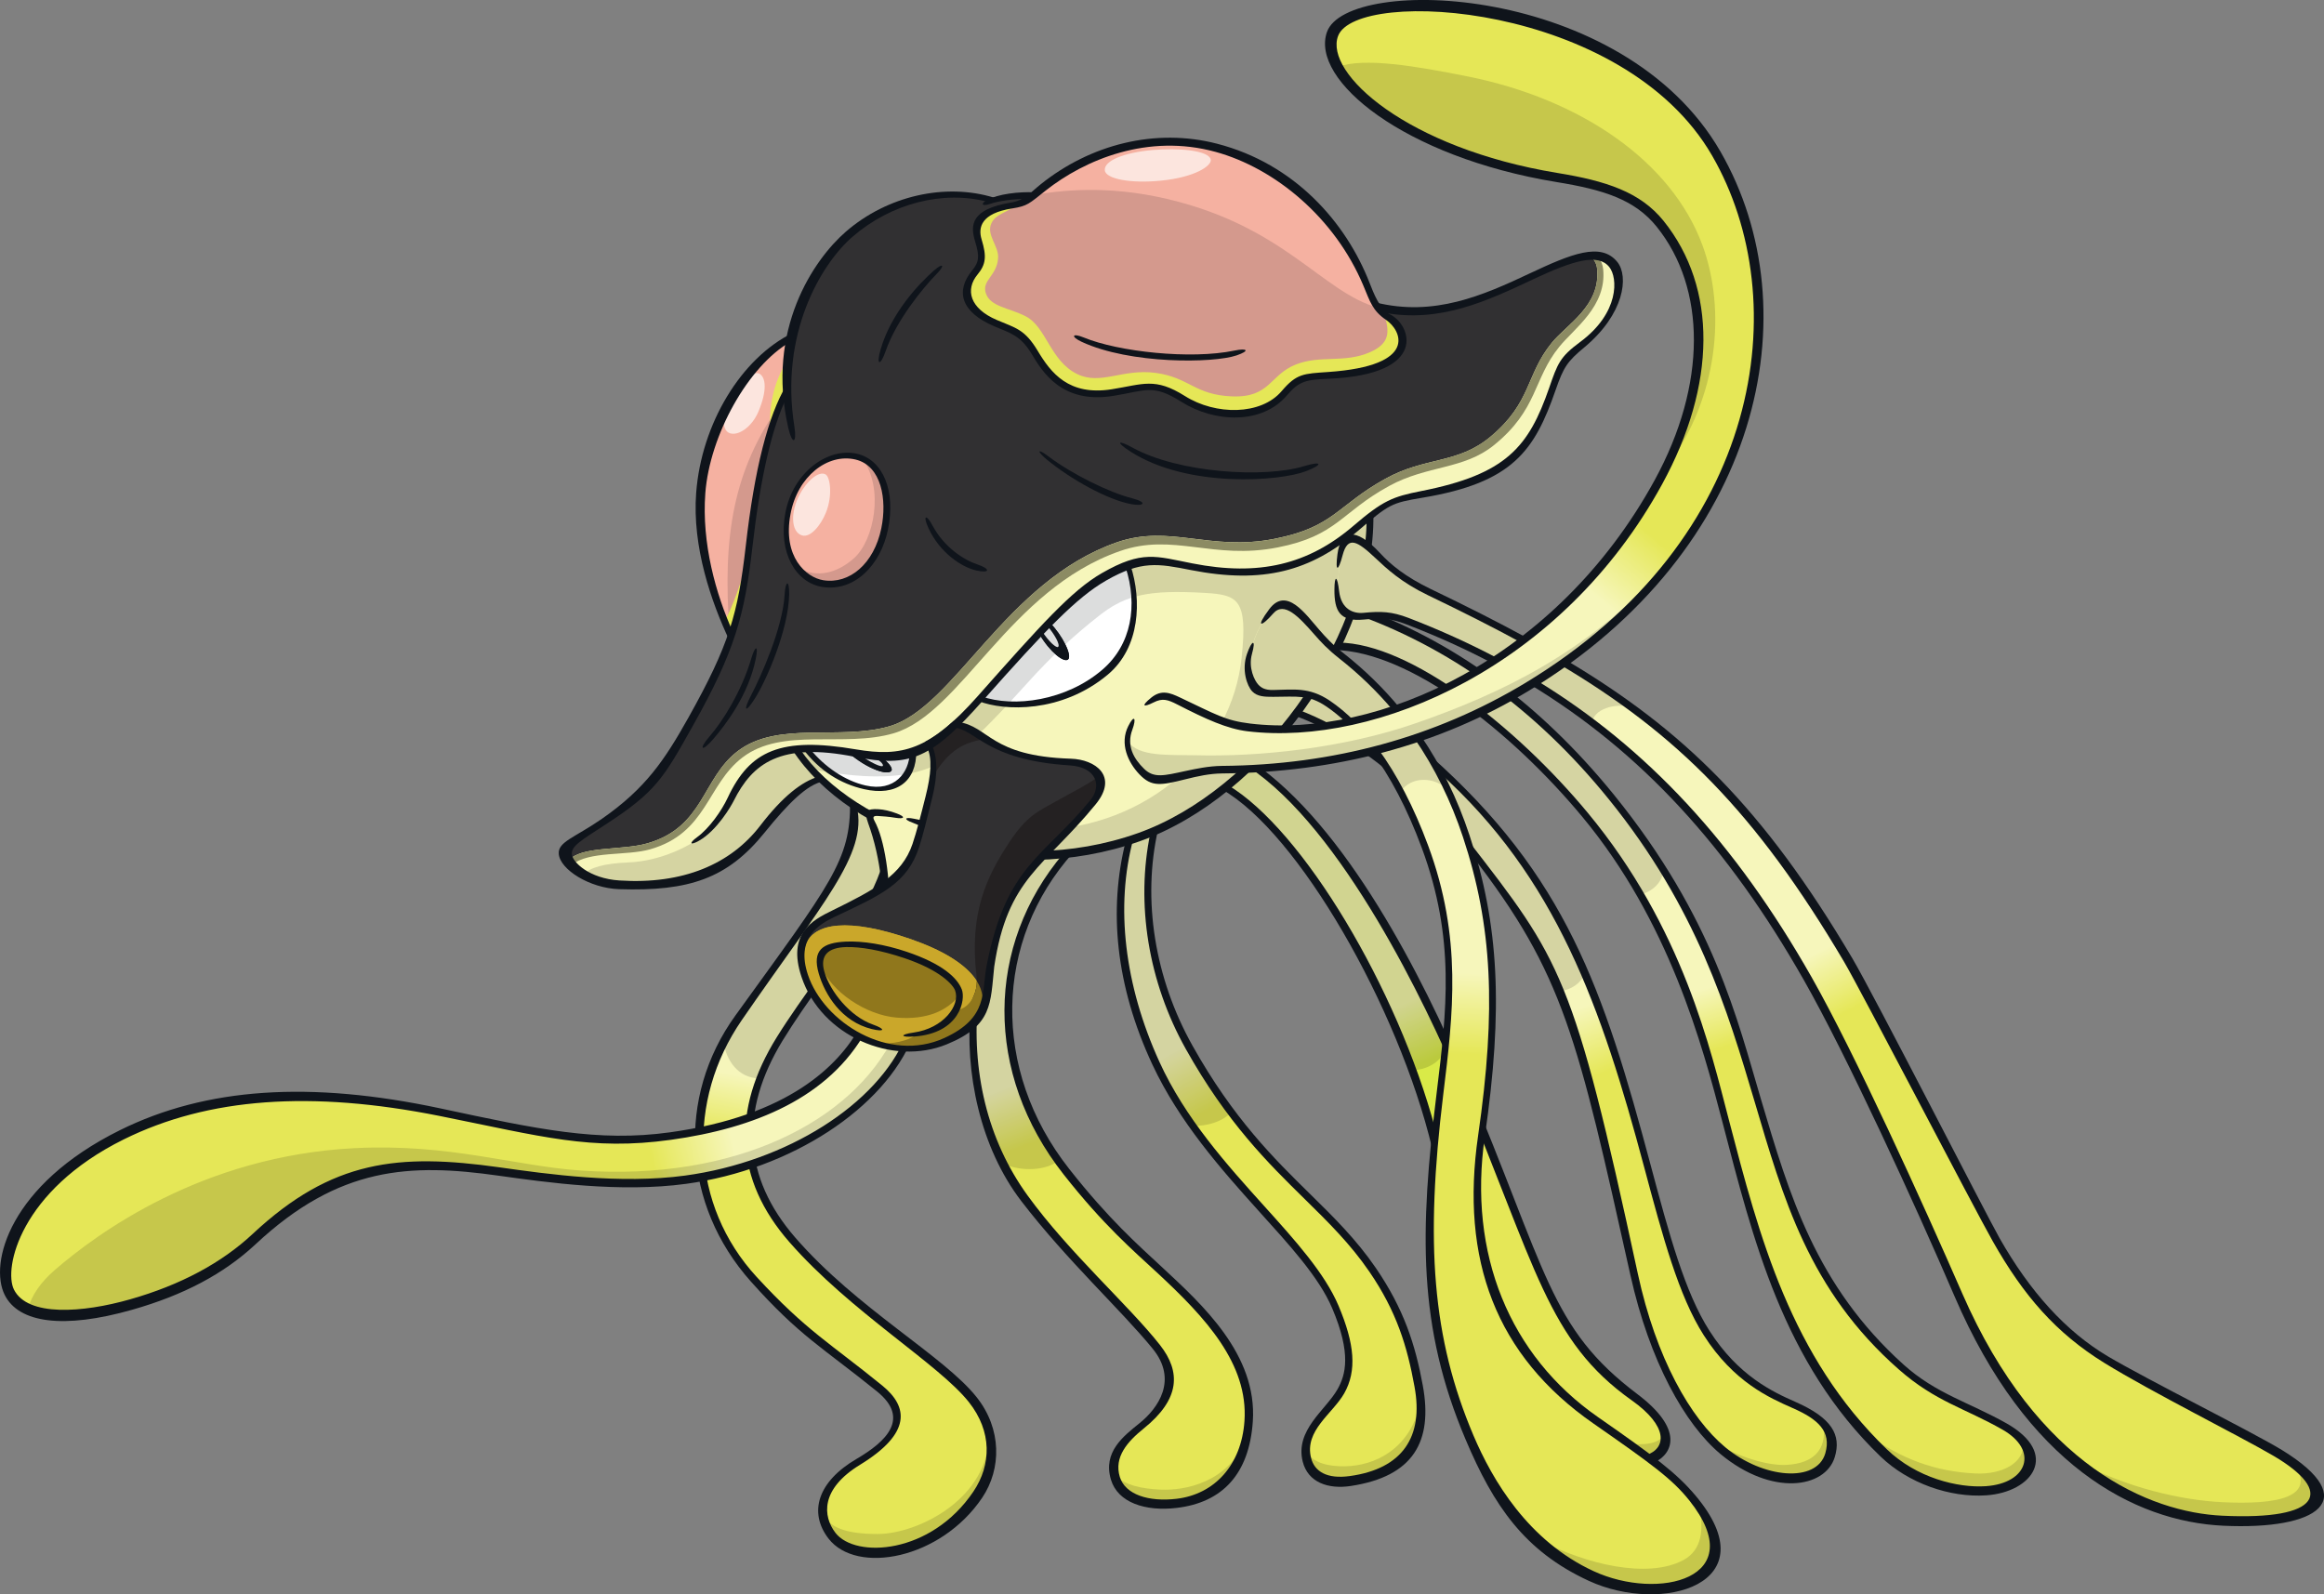 <?xml version="1.0" encoding="UTF-8"?>
<!-- Created with Inkscape (http://www.inkscape.org/) -->
<svg version="1.1" viewBox="0 0 395.65 271.47" xmlns="http://www.w3.org/2000/svg">
 <rect x="0" y="0" width="395.65" height="271.47" fill="#808080" stroke="none"/>
 <defs>
  <linearGradient id="linearGradient36423" x2="1" gradientTransform="matrix(5.11 13.227 -13.227 5.11 271.31 170.67)" gradientUnits="userSpaceOnUse">
   <stop stop-color="#f6f6bb" offset="0"/>
   <stop stop-color="#e5e757" offset=".837"/>
   <stop stop-color="#e5e757" offset="1"/>
  </linearGradient>
  <linearGradient id="linearGradient36426" x2="1" gradientTransform="matrix(4.509 11.724 -11.724 4.509 179.54 181.91)" gradientUnits="userSpaceOnUse">
   <stop stop-color="#f6f6bb" offset="0"/>
   <stop stop-color="#e5e757" offset=".837"/>
   <stop stop-color="#e5e757" offset="1"/>
  </linearGradient>
  <linearGradient id="linearGradient36429" x2="1" gradientTransform="matrix(6.613 12.325 -12.325 6.613 200.62 178.45)" gradientUnits="userSpaceOnUse">
   <stop stop-color="#f6f6bb" offset="0"/>
   <stop stop-color="#e5e757" offset=".837"/>
   <stop stop-color="#e5e757" offset="1"/>
  </linearGradient>
  <linearGradient id="linearGradient36432" x2="1" gradientTransform="matrix(5.11 11.423 -11.423 5.11 241.22 169.95)" gradientUnits="userSpaceOnUse">
   <stop stop-color="#f6f6bb" offset="0"/>
   <stop stop-color="#e5e757" offset=".837"/>
   <stop stop-color="#e5e757" offset="1"/>
  </linearGradient>
  <linearGradient id="linearGradient36435" x2="1" gradientTransform="matrix(5.11 11.423 -11.423 5.11 234.87 172.79)" gradientUnits="userSpaceOnUse">
   <stop stop-color="#f2f6a7" offset="0"/>
   <stop stop-color="#d9ea48" offset=".837"/>
   <stop stop-color="#d9ea48" offset="1"/>
  </linearGradient>
  <linearGradient id="linearGradient36438" x2="1" gradientTransform="matrix(3.908 12.024 -12.024 3.908 283.79 170.38)" gradientUnits="userSpaceOnUse">
   <stop stop-color="#f6f6bb" offset="0"/>
   <stop stop-color="#e5e757" offset=".837"/>
   <stop stop-color="#e5e757" offset="1"/>
  </linearGradient>
  <linearGradient id="linearGradient36441" x2="1" gradientTransform="matrix(-2.405 13.227 -13.227 -2.405 149.85 187.37)" gradientUnits="userSpaceOnUse">
   <stop stop-color="#f6f6bb" offset="0"/>
   <stop stop-color="#e5e757" offset=".837"/>
   <stop stop-color="#e5e757" offset="1"/>
  </linearGradient>
  <linearGradient id="linearGradient36589" x2="1" gradientTransform="matrix(10.822,-12.926,12.926,10.822,237.12,72.62)" gradientUnits="userSpaceOnUse">
   <stop stop-color="#f6f6bb" offset="0"/>
   <stop stop-color="#e5e757" offset=".837"/>
   <stop stop-color="#e5e757" offset="1"/>
  </linearGradient>
  <linearGradient id="linearGradient36592" x2="1" gradientTransform="matrix(6.313 12.024 -12.024 6.313 304.09 164.9)" gradientUnits="userSpaceOnUse">
   <stop stop-color="#f6f6bb" offset="0"/>
   <stop stop-color="#e5e757" offset=".837"/>
   <stop stop-color="#e5e757" offset="1"/>
  </linearGradient>
  <linearGradient id="linearGradient36595" x2="1" gradientTransform="matrix(-.601 16.533 -16.533 -.601 253.04 165.8)" gradientUnits="userSpaceOnUse">
   <stop stop-color="#f6f6bb" offset="0"/>
   <stop stop-color="#e5e757" offset=".837"/>
   <stop stop-color="#e5e757" offset="1"/>
  </linearGradient>
  <linearGradient id="linearGradient36598" x2="1" gradientTransform="matrix(-16.533 3.908 -3.908 -16.533 122.25 183.69)" gradientUnits="userSpaceOnUse">
   <stop stop-color="#f6f6bb" offset="0"/>
   <stop stop-color="#e5e757" offset=".837"/>
   <stop stop-color="#e5e757" offset="1"/>
  </linearGradient>
 </defs>
 <path d="m249.63 142.4c0.208 0.65 0.393 1.285 0.587 1.911 4.633 5.576 8.861 11.74 12.353 18.138 8.223 15.025 12.316 41.827 15.699 54.561 3.384 12.746 8.554 24.461 15.196 29.988 9.02 7.488 16.778 4.853 18.064 0.994 0.882-2.696-0.278-6.017-4.388-7.978-3.848-1.852-10.821-3.922-16.606-12.966-8.787-13.75-11.164-43.286-23.457-66.963-5.65-10.895-12.892-21.434-22.954-30.111 2.133 3.762 3.995 7.892 5.503 12.427" fill="url(#linearGradient36423)"/>
 <path d="m166.87 163.9c-2.734 13.542-0.907 28.052 7.598 40.148 6.618 9.388 18.812 19.645 22.525 25.283 2.046 3.099 2.72 5.54 1.494 8.812-1.789 4.841-10.49 6.422-8.53 13.517 0.921 3.307 5.172 5.257 10.282 4.669 8.628-1.018 11.692-7.047 12.194-14.326 0.49-7.206-2.414-12.231-6.79-17.353-6.936-8.15-12.574-10.846-23.935-25.234-13.91-17.684-12.549-39.511 0.174-54.156-4.461 0.49-8.897 0.441-13.199-0.069z" fill="url(#linearGradient36426)"/>
 <path d="m193.93 142.53c-0.552 0.208-1.101 0.379-1.654 0.552-3.151 12.108-1.115 25.454 4.583 37.967 8.174 17.929 25.442 29.609 30.491 41.509 3.064 7.243 2.609 11.165 0.844 14.289-2.084 3.689-6.802 6.569-5.552 11.545 0.674 2.72 2.894 4.388 7.243 3.787 4.056-0.563 8.04-2.22 10.221-5.674 1.813-2.869 1.827-7.488 1.275-10.478-1.348-7.402-3.307-13.273-7.77-19.817-8.297-12.108-19.658-17.206-31.226-37.869-6.226-11.103-8.603-24.376-5.882-36.827-0.858 0.368-1.716 0.712-2.574 1.018" fill="url(#linearGradient36429)"/>
 <path d="m252.2 193.45c-2.671 18.505 3.099 37.134 19.4 48.469 3.971 2.769 6.949 4.853 9.289 6.618 1.091-0.427 1.984-1.251 2.401-2.633 0.698-2.404-1.31-5.429-5.16-8.064-6.311-4.338-10.258-10.013-14.093-17.121-3.175-5.895-6.447-15.442-11.692-28.334-0.035 0.354-0.069 0.698-0.139 1.067" fill="url(#linearGradient36432)"/>
 <path d="m208.55 134.06c12.856 7.488 29.609 35.883 35.687 60.075 0.069-0.785 0.139-1.581 0.243-2.39 0.538-4.804 1.178-9.4 1.619-13.959-9.142-19.939-21.104-39.584-33.163-47.636-1.41 1.386-2.88 2.685-4.387 3.91" fill="url(#linearGradient36435)"/>
 <path d="m227.58 109.98c12.648 0.427 29.572 13.456 42.256 28.763 13.199 15.895 18.554 31.937 22.243 45.687 5.993 22.329 10.491 45.173 28.738 62.759 7.439 7.169 20.001 8.677 23.91 3.725 2.22-2.831-0.069-5.736-3.467-7.941-5.111-3.332-12.243-5.306-17.586-10.196-16.361-14.939-20.307-31.815-25.736-49.805-5.037-16.704-10.147-30.65-23.628-47.293-11.667-14.4-26.41-25.932-44.021-32.072-0.771 2.133-1.678 4.265-2.71 6.373" fill="url(#linearGradient36438)"/>
 <path d="m125.8 173.39c-9.792 13.971-8.652 31.753 2.453 44.425 8.824 10.049 16.116 13.591 21.447 18.689 3.983 3.811 3.725 6.213 0.069 9.78-3.04 2.977-7.697 3.787-9.167 8.383-1.667 5.196 1.643 10.062 8.677 9.719 7.831-0.417 13.922-4.78 17.329-9.841 3.186-4.731 3.001-11.398-1.212-16.422-6.973-8.37-19.388-13.897-30.577-27.011-4.62-5.417-12.672-17.353-2.109-34.18 6.091-9.694 14.62-18.493 17.782-28.64-0.538-3.75-1.445-6.458-2.143-8.309-0.278-0.688-0.354-1.101-0.243-1.334-0.969-0.552-1.9-1.105-2.793-1.692 0.785 9.89-6.336 17.623-19.498 36.435" fill="url(#linearGradient36441)"/>
 <g>
  <path d="m245.98 178.93c0.037-0.38 0.086-0.76 0.122-1.14-9.155-19.939-21.104-39.597-33.163-47.624-1.409 1.373-2.88 2.684-4.387 3.897 10.785 6.287 24.314 27.292 31.974 48.175 2.316-0.098 4.583-1.287 5.454-3.309" opacity=".137" style="mix-blend-mode:normal"/>
  <path d="m180.34 197.57c-12.427-17.329-10.748-38.175 1.532-52.305-4.461 0.49-8.897 0.441-13.199-0.086l-1.802 18.726c-2.316 11.422-1.373 23.542 4.093 34.315 3.003 1.287 7.059 1.152 9.375-0.65" opacity=".137" style="mix-blend-mode:normal"/>
  <path d="m209.58 189.44c-2.365-3.162-4.779-6.789-7.194-11.103-6.213-11.091-8.603-24.388-5.883-36.827-0.846 0.368-1.704 0.711-2.574 1.029-0.551 0.184-1.103 0.368-1.654 0.539-3.15 12.12-1.115 25.454 4.583 37.967 1.752 3.824 3.909 7.353 6.262 10.674 2.488 0.025 4.988-0.748 6.458-2.28" opacity=".137" style="mix-blend-mode:normal"/>
  <path d="m129.36 183.62c0.809-2.132 1.9-4.363 3.358-6.691 6.091-9.682 14.621-18.493 17.795-28.641-0.551-3.738-1.458-6.458-2.157-8.309-0.257-0.686-0.355-1.091-0.257-1.336-0.956-0.539-1.9-1.103-2.794-1.691 0.797 9.902-6.336 17.623-19.498 36.435-0.968 1.385-1.826 2.819-2.586 4.265 0.429 2.733 2.341 5.968 6.14 5.968" opacity=".137" style="mix-blend-mode:normal"/>
  <path d="m197.54 253.64c-3.235-0.147-5.956-0.748-7.672-2.377 0.037 0.123 0.061 0.257 0.098 0.392 0.919 3.309 5.172 5.27 10.282 4.669 7.255-0.858 10.564-5.245 11.74-10.956-3.076 7.047-10.196 8.468-14.449 8.272" opacity=".137" style="mix-blend-mode:normal"/>
  <path d="m228.97 249.67c-2.856 0.037-5.098-0.527-6.495-2.255 0.037 0.319 0.086 0.65 0.172 0.98 0.674 2.708 2.892 4.387 7.243 3.775 4.056-0.564 8.039-2.218 10.221-5.674 1.226-1.936 1.63-4.681 1.593-7.169-1.838 7.561-7.782 10.27-12.733 10.343" opacity=".137" style="mix-blend-mode:normal"/>
  <path d="m149.4 261.2c-5.772 0-8.162-1.299-9.167-3.223 0.343 3.762 3.554 6.679 9.057 6.397 7.819-0.392 13.922-4.767 17.317-9.829 2.059-3.064 2.708-6.924 1.765-10.638 0.257 11.177-12.071 17.292-18.971 17.292" opacity=".137" style="mix-blend-mode:normal"/>
  <path d="m277.05 245.74c1.446 1.029 2.721 1.949 3.836 2.794 1.091-0.429 1.985-1.25 2.402-2.635 0.147-0.49 0.172-1.017 0.086-1.544-1.14 1.556-3.677 1.789-6.324 1.385" opacity=".137" style="mix-blend-mode:normal"/>
  <path d="m304.14 249.43c-3.26 0.184-8.358-1.446-12.059-3.713 0.453 0.453 0.919 0.882 1.385 1.275 9.02 7.488 16.79 4.853 18.052 0.993 0.576-1.74 0.294-3.738-1.091-5.466 0.649 4.412-1.765 6.667-6.287 6.912" opacity=".137" style="mix-blend-mode:normal"/>
  <path d="m344.47 245.76c0.184 3.248-3.493 5.343-8.125 5.135-6.949-0.319-12.623-2.512-18.309-6.544 0.895 0.956 1.814 1.912 2.782 2.843 7.439 7.169 20.001 8.677 23.91 3.713 1.373-1.74 1.017-3.517-0.257-5.147" opacity=".137" style="mix-blend-mode:normal"/>
 </g>
 <path d="m134.04 66.326c-0.049-3.199 0.233-6.177 0.809-8.922-7.463 3.922-14.951 16.079-15.748 26.533-0.601 8.052 1.875 16.777 5.368 24.363 1.654-4.792 2.365-9.142 3.064-15.295 1.397-12.194 3.554-21.373 6.508-26.68" fill="#F5B1A1"/>
 <path d="m274.43 45.114c-1.74-2.169-5.674-1.655-8.922-0.245-9.473 4.106-19.278 10.491-31.472 7.451l-56.828-18.885c-2.316-0.368-6.238-0.123-8.407 0.699-15.16-4.473-35.16 7.243-34.768 32.195-2.941 5.306-5.111 14.486-6.495 26.68-1.287 11.312-2.598 16.569-9.878 29.523-4.302 7.672-9.302 13.75-14.008 16.802-5.111 3.321-7.255 4.583-7.096 6.422 0.147 1.814 3.701 4.51 8.885 4.743 9.669 0.417 18.702-2.083 24.462-9.584 3.456-4.51 6.765-7.611 9.841-8.346-1.63-1.556-3.027-3.199-4.179-4.914 2.708-0.343 5.993-0.159 10.037 0.65 8.297 1.655 12.844 0.135 21.275-9.375 10.27-11.581 15.87-17.55 21.153-20.577 6.177-3.542 9.191-2.966 14.853-1.851 12.549 2.463 21.471-1.017 27.881-6.508 0.919-0.784 1.728-1.458 2.463-2.022 3.174-2.451 4.963-3.027 8.836-3.787 14.4-2.831 18.604-7.549 22.219-17.966 1.422-4.069 2.145-5.086 5.061-7.513 6.704-5.564 6.802-11.459 5.086-13.591" fill="#313032"/>
 <path d="m274.43 45.114c-0.846-1.054-2.206-1.471-3.75-1.471 0.662 0.441 1.115 1.103 1.226 2.12 0.625 6.324-5.184 9.461-7.745 12.635-4.436 5.478-3.382 10.062-10.368 15.932-5.662 4.743-11.054 3.382-17.966 7.206-8.272 4.596-8.713 8.211-18.849 10.209-11.042 2.181-17.807-2.549-26.876 0.613-18.934 6.618-27.623 28.077-38.641 31.3-8.493 2.476-19.057-0.968-25.883 4.253-6.079 4.657-5.711 12.929-15.393 15.699-4.338 1.238-11.385 0.404-13.371 2.941 0.907 1.716 4.155 3.75 8.628 3.946 9.669 0.417 18.702-2.083 24.462-9.584 3.456-4.51 6.765-7.611 9.841-8.346-1.63-1.556-3.027-3.199-4.179-4.914 2.708-0.343 5.993-0.159 10.037 0.65 8.297 1.655 12.844 0.135 21.275-9.375 10.27-11.581 15.87-17.55 21.153-20.577 6.177-3.542 9.191-2.966 14.853-1.851 12.549 2.463 21.471-1.017 27.881-6.508 0.919-0.784 1.728-1.458 2.463-2.022 3.174-2.451 4.963-3.027 8.836-3.787 14.4-2.831 18.604-7.549 22.219-17.966 1.422-4.069 2.145-5.086 5.061-7.513 6.704-5.564 6.802-11.459 5.086-13.591" fill="#F6F6BB"/>
 <path d="m177.51 31.717c-2.108 1.655-3.088 2.99-5.294 3.346-5.258 0.821-6.569 2.88-5.637 5.895 0.821 2.696 0.711 3.836-0.601 5.429-3.064 3.713-0.122 7.083 3.493 8.628 3.125 1.336 4.681 1.63 6.704 5.012 2.034 3.382 5.196 8.088 13.187 6.826 5.245-0.833 7.39-1.887 12.071 1.066 4.387 2.782 13.211 3.762 17.219-0.956 2.194-2.598 3.358-2.721 5.944-2.929 5-0.417 13.322-0.368 14.094-6.03 0.196-1.483-0.454-2.708-2.377-4.008-1.912-1.299-2.267-2.28-3.652-5.576-9.829-23.42-36.19-31.594-55.149-16.704" fill="#F5B1A1"/>
 <path d="m202.89 96.497c-5.662-1.115-8.677-1.691-14.853 1.851-5.294 3.027-10.883 8.995-21.153 20.577-8.444 9.51-12.978 11.03-21.275 9.375-4.056-0.821-7.329-0.993-10.037-0.65 9.302 13.959 35.467 23.028 58.36 14.878 20.981-7.463 39.462-33.984 39.303-54.56-0.735 0.564-1.544 1.226-2.463 2.022-6.422 5.49-15.331 8.971-27.881 6.508" fill="#F6F6BB"/>
 <path d="m230.76 89.997c-6.41 5.49-15.319 8.971-27.881 6.508-5.662-1.115-8.677-1.691-14.853 1.851-5.282 3.027-10.883 8.995-21.153 20.577-8.432 9.51-12.978 11.03-21.275 9.375-4.044-0.821-7.329-1.005-10.037-0.65 0.76 1.14 1.654 2.243 2.623 3.309 16.851 3.272 21.704-0.674 25.748-3.628 2.586-1.9 7.378-7.047 10.834-10.883 4.583-5.11 8.468-8.554 12.341-11.618 4.51-3.554 8.432-4.436 17.954-3.885 5.748 0.319 7.365 1.103 6.324 11.017-1.667 15.822-15.736 28.91-34.805 29.437 0 0-12.942 1.287-25.123-1.054 12.022 5.576 27.905 7.365 42.477 2.181 20.981-7.463 39.45-33.984 39.29-54.56-0.735 0.564-1.532 1.226-2.463 2.022" fill="#D5D4A2"/>
 <path d="m235.6 129.96c-2.807-4.277-5.993-7.782-9.547-10.184-1.103-0.748-2.218-1.189-3.272-1.446-0.674 1.017-1.397 2.01-2.12 3.002 4.902 1.765 9.976 4.743 14.939 8.628" fill="#D5D4A2"/>
 <path d="m145.6 128.3c-3.284-0.662-6.054-0.895-8.432-0.784 2.782 3.579 5.723 5.319 9.253 6.311 5.11 1.434 8.848-0.686 9.02-5.736-2.978 1.066-6.005 0.98-9.841 0.208" fill="#fff"/>
 <path d="m166.93 118.87c6.177 2.329 14.559 0.772 20.969-4.289 4.13-3.26 6.777-10.968 4.154-18.126-1.213 0.417-2.525 1.029-4.02 1.887-5.282 3.027-10.87 8.983-21.104 20.528" fill="#fff"/>
 <path d="m145.6 128.3c-3.284-0.662-6.054-0.895-8.432-0.784 1.336 1.716 2.708 3.015 4.167 4.008 5.735 0.882 9.89 0.833 13.064 0.27 0.625-0.968 0.993-2.206 1.042-3.701-2.978 1.066-6.005 0.98-9.841 0.208" fill="#dcdddd" style="mix-blend-mode:normal"/>
 <path d="m188.03 98.347c-5.282 3.027-10.87 8.983-21.104 20.528 1.471 0.551 3.051 0.87 4.718 0.993 1.091-1.177 2.157-2.341 3.125-3.419 4.571-5.098 8.456-8.554 12.341-11.606 1.936-1.532 3.762-2.561 5.968-3.199-0.073-1.716-0.392-3.468-1.029-5.196-1.213 0.429-2.525 1.042-4.02 1.9" fill="#dcdddd" style="mix-blend-mode:normal"/>
 <path d="m181.82 112.3c0.784-0.613-0.956-4.142-3.088-6.275-0.588 0.601-1.201 1.226-1.826 1.887 1.887 3.186 4.216 4.939 4.914 4.387" fill="#0f141b"/>
 <path d="m151.76 131.22c0.27-0.478-0.551-1.409-1.789-2.353-1.36-0.049-2.794-0.245-4.375-0.564-0.429-0.086-0.846-0.159-1.262-0.233 3.37 2.978 6.936 4.032 7.427 3.15" fill="#0f141b"/>
 <path d="m140.07 99.367c-4.522-0.723-7.01-6.189-5.919-11.973 1.311-6.936 6.667-10.723 11.618-9.571 4.498 1.054 6.03 6.495 4.841 12.255-1.36 6.557-6.544 9.927-10.54 9.29" fill="#F5B1A1"/>
 <path d="m236.32 53.999c-0.784-0.527-1.299-1.005-1.74-1.605-9.522-2.659-15.797-13.775-35.81-18.505-10.417-2.463-18.481-1.434-23.077-0.65-1.066 0.907-1.998 1.593-3.481 1.826-5.245 0.821-6.556 2.868-5.637 5.895 0.833 2.684 0.723 3.836-0.601 5.429-3.052 3.713-0.11 7.083 3.493 8.628 3.137 1.336 4.682 1.63 6.716 5.012 2.022 3.382 5.184 8.088 13.187 6.826 5.245-0.833 7.378-1.887 12.059 1.066 4.387 2.782 13.223 3.762 17.219-0.956 2.194-2.598 3.358-2.721 5.944-2.929 5-0.417 13.334-0.38 14.094-6.03 0.196-1.483-0.441-2.708-2.365-4.008" fill="#D4998D"/>
 <path d="m127.53 93.007c1.189-10.466 2.966-18.702 5.306-24.192-7.88 11.079-9.915 22.219-8.616 38.947 0.074 0.184 0.147 0.355 0.233 0.539 1.667-4.78 2.377-9.142 3.076-15.295" fill="#D4998D"/>
 <g fill="#e5e757">
  <path d="m124.46 108.3c1.446-4.142 2.169-7.978 2.794-12.929-1.103 3.885-2.426 7.672-3.885 10.441 0.355 0.846 0.711 1.667 1.091 2.488"/>
  <path d="m134.29 60.971c-2.267 3.542-3.419 7.133-3.174 12.696 0.87-2.929 1.838-5.392 2.917-7.341-0.024-1.863 0.073-3.64 0.257-5.356"/>
  <path d="m236.32 53.999c-0.245-0.172-0.466-0.331-0.662-0.49 0.907 2.929 1.054 4.939-2.439 6.471-4.4 1.912-8.468 0.417-12.66 2.108-4.424 1.777-4.314 5.662-10.834 5.405-6.373-0.257-7.206-3.199-12.954-3.995-5.699-0.772-9.363 2.157-13.383 0.196-4.62-2.255-5.258-8.04-8.762-9.829-2.843-1.471-6.03-1.618-6.789-3.922-0.735-2.231 1.826-2.88 2.083-5.944 0.172-2.12-2.083-3.995-1.127-6.005 0.748-1.569 2.39-1.667 4.645-3.272-0.368 0.147-0.772 0.27-1.226 0.343-5.245 0.821-6.556 2.868-5.637 5.895 0.833 2.684 0.723 3.836-0.601 5.429-3.052 3.713-0.11 7.083 3.493 8.628 3.137 1.336 4.682 1.63 6.716 5.012 2.022 3.382 5.184 8.088 13.187 6.826 5.245-0.833 7.378-1.887 12.059 1.066 4.387 2.782 13.223 3.762 17.219-0.956 2.194-2.598 3.358-2.721 5.944-2.929 5-0.417 13.334-0.38 14.094-6.03 0.196-1.483-0.441-2.708-2.365-4.008"/>
 </g>
 <path d="m126.41 128.97c6.826-5.221 17.268-1.618 25.748-4.118 11.52-3.407 19.572-24.412 38.506-31.018 9.069-3.174 15.822 1.556 26.876-0.625 10.135-1.998 10.674-5.944 18.983-10.478 6.495-3.542 12.647-2.745 17.819-6.936 7.488-6.054 6.655-11.238 11.091-16.716 2.561-3.174 8.125-6.924 7.5-13.236-0.073-0.772-0.368-1.458-0.797-2.047-0.454-0.098-0.944-0.147-1.458-0.147 0.662 0.441 1.115 1.103 1.213 2.12 0.637 6.311-5.172 9.461-7.733 12.623-4.436 5.49-3.382 10.074-10.38 15.932-5.65 4.743-11.042 3.382-17.954 7.218-8.272 4.583-8.713 8.211-18.849 10.209-11.054 2.181-17.807-2.549-26.876 0.613-18.934 6.618-27.623 28.077-38.641 31.288-8.493 2.488-19.057-0.968-25.883 4.265-6.091 4.657-5.711 12.917-15.393 15.687-4.338 1.238-11.385 0.404-13.371 2.954 0.123 0.233 0.294 0.478 0.502 0.711 3.051-2.426 9.302-1.495 13.383-2.659 9.682-2.77 9.62-10.981 15.711-15.638" fill="#8c8b63"/>
 <path d="m269.8 165.76c-0.846-1.924-1.752-3.824-2.708-5.674-5.662-10.907-12.905-21.447-22.966-30.111 2.132 3.762 3.995 7.88 5.503 12.427 0.208 0.637 0.392 1.274 0.588 1.912 4.645 5.576 8.861 11.741 12.366 18.138 1.054 1.924 2.034 4.056 2.966 6.311 1.863-0.196 3.579-1.287 4.253-3.002" fill="#D5D4A2"/>
 <path d="m283.22 148.14c-2.512-4.032-5.429-8.162-8.922-12.464-11.667-14.4-26.398-25.932-44.009-32.072-0.772 2.145-1.679 4.277-2.708 6.385 12.647 0.429 29.56 13.456 42.256 28.751 3.75 4.522 6.875 9.057 9.498 13.554 2.01-0.502 3.677-2.059 3.885-4.154" fill="#D5D4A2"/>
 <path d="m181.82 112.3c0.784-0.613-0.956-4.142-3.088-6.275-0.588 0.601-1.201 1.226-1.826 1.887 1.887 3.186 4.216 4.939 4.914 4.387" fill="#0f141b"/>
 <path d="m144.34 128.07c3.37 2.978 6.936 4.032 7.427 3.15 0.27-0.466-0.539-1.409-1.777-2.341-1.36-0.061-2.807-0.257-4.387-0.576-0.429-0.086-0.846-0.159-1.262-0.233" fill="#0f141b"/>
 <path d="m180.14 110.15c0.405-0.331-0.625-2.194-1.887-3.628-0.294 0.282-0.588 0.588-0.882 0.907 1.189 1.851 2.475 2.966 2.77 2.721" fill="#dcdddd" style="mix-blend-mode:normal"/>
 <path d="m150.3 130.4c0.159-0.27-0.576-0.944-1.593-1.618-0.846-0.086-1.605-0.221-2.549-0.404 2.12 1.532 3.958 2.341 4.142 2.022" fill="#dcdddd" style="mix-blend-mode:normal"/>
 <path d="m126.41 132.78c-1.52 2.059-3.701 6.949-5.711 8.665-2.868 2.623-8.297 5.184-13.726 5.405-4.179 0.172-6.532 0.882-7.598 2.022 1.532 0.858 3.615 1.52 6.066 1.63 9.669 0.417 18.701-2.083 24.461-9.584 3.456-4.51 6.765-7.611 9.829-8.346-1.618-1.556-3.015-3.199-4.167-4.914-3.248 0.331-6.52 1.569-9.155 5.123" fill="#D5D4A2"/>
 <path d="m146.89 78.215c3.628 4.988 1.924 13.75-1.471 16.802-2.757 2.488-6.348 3.591-9.633 1.569 1.054 1.471 2.5 2.5 4.277 2.782 3.995 0.637 9.179-2.733 10.54-9.29 1.078-5.245-0.098-10.221-3.713-11.863" fill="#D4998D"/>
 <g fill="#fce5de">
  <path d="m196.24 25.544c4.351-0.38 9.657 0.049 9.89 1.667 0.135 0.98-2.549 2.966-8.542 3.554-5.061 0.502-9.351-0.282-9.498-1.765-0.159-1.569 3.039-3.002 8.15-3.456"/>
  <path d="m129.14 70.034c1.483-3.566 1.213-5.65 0.257-6.336-1.078-0.772-3.37 1.152-5.11 4.351-1.201 2.206-1.605 5.147-0.049 5.711 1.409 0.502 3.75-0.968 4.902-3.726"/>
  <path d="m140.61 87.282c1.177-2.917 0.723-6.066-0.061-6.508-1.189-0.65-3.223 1.164-4.412 3.432-1.605 3.027-1.483 6.385 0.404 6.961 1.434 0.429 3.199-1.716 4.069-3.885"/>
 </g>
 <g fill="#0f141b">
  <path d="m181.08 199.98c6.838 8.689 11.814 12.917 16.042 16.839 8.088 7.513 15.417 15.38 14.743 25.148-0.515 7.488-5.098 12.476-11.557 13.236-4.755 0.564-8.726-0.711-9.657-3.701-1.054-3.419 1.336-6.066 4.056-8.26 6.238-5.025 6.348-9.669 2.77-14.228-5.233-6.667-15.515-15.76-22.525-25.442-6.863-9.461-9.645-21.251-8.407-33.665l-1.274 1.495c-1.103 11.214 1.63 24.008 8.591 33.101 7.733 10.086 17.108 18.665 22.378 25.148 4.326 5.306 0.944 10.123-2.243 12.684-2.77 2.231-6.262 4.914-4.865 9.608 1.177 3.922 5.858 5.441 11.177 4.816 7.819-0.919 12.366-5.785 12.978-14.719 0.784-11.385-8.628-19.927-15.38-26.202-4.191-3.897-9.081-8.174-15.87-16.79-13.346-16.949-12.758-38.91 0.674-53.874-0.564 0.073-1.127 0.123-1.691 0.184-13.187 15.564-13.542 37.342 0.061 54.622"/>
  <path d="m201.88 178.62c7.035 12.574 14.044 19.461 20.233 25.54 3.995 3.922 7.77 7.635 11.018 12.378 4.657 6.802 6.446 12.745 7.684 19.584 1.569 8.517-2.034 13.971-11.005 15.209-3.909 0.551-6.03-0.784-6.606-3.076-1.177-4.669 3.652-7.513 5.638-10.993 2.181-3.848 1.789-8.419-0.968-14.939-2.341-5.527-7.353-11.091-12.66-16.974-6.299-6.986-13.432-14.902-17.831-24.547-5.968-13.089-7.525-26.471-4.449-37.942-0.441 0.147-0.87 0.294-1.299 0.429-2.892 11.557-1.765 24.449 4.559 37.991 4.571 9.767 11.679 17.795 18.027 24.841 5.233 5.809 10.319 11.299 12.586 16.655 3.284 7.733 2.292 11.312 0.895 13.787-2.022 3.554-7.267 6.936-5.919 12.317 0.895 3.53 4.314 4.731 8.187 4.142 10.638-1.618 14.008-7.549 12.255-17.108-1.274-6.973-3.235-13.052-8.003-20.025-3.309-4.829-7.12-8.591-11.164-12.562-6.128-6.017-13.076-12.844-20.037-25.27-6.41-11.446-8.603-24.817-5.858-36.839-0.441 0.196-0.87 0.392-1.311 0.576-2.525 12.084-0.368 25.393 6.03 36.827"/>
  <path d="m209.04 133.68c-0.319 0.257-0.637 0.515-0.956 0.772 12.868 7.316 29.952 36.876 35.749 61.117l0.515-3.321c-6.41-23.935-22.55-50.97-35.307-58.568"/>
  <path d="m278.73 237.36c-14.951-11.287-15.294-20.785-29.168-53.641-7.365-17.415-20.43-43.139-36.337-53.972-0.282 0.27-0.417 0.551-0.711 0.821 16.054 10.589 30.442 40.884 35.847 53.752 13.26 31.606 15.037 43.923 29.449 54.131 6.164 4.363 5.993 8.137 2.426 9.338l1.434 1.226c3.15-1.52 5.025-5.65-2.941-11.655"/>
  <path d="m235.11 128.9c-0.515-0.392-1.029-0.772-1.544-1.14l-1.422 0.392c1.397 0.968 2.794 2.034 4.191 3.162z"/>
  <path d="m305.68 238.71c-3.873-1.704-9.731-4.424-14.657-12.12-4.179-6.532-6.863-16.447-9.976-28.089-8.088-30.258-14.461-49.254-37.477-69.757l1.385 2.721c20.025 18.027 27.685 40.013 34.976 67.343 3.137 11.728 5.846 21.851 10.123 28.543 5.11 7.99 11.152 10.65 15.16 12.415 4.289 1.887 6.606 3.958 5.539 7.684-1.471 5.11-10.601 4.326-17.047-1.029-5.895-4.902-11.765-15.148-14.878-29.56-11.005-51.031-13.04-53.286-28.935-73.813l0.699 2.635c15.65 20.209 17.942 30.92 26.986 71.473 3.26 14.633 9.277 25.393 15.344 30.442 8.75 7.255 17.819 5.809 19.437 0.515 1.152-3.775-0.49-6.679-6.679-9.4"/>
  <path d="m221.01 120.85c-0.233 0.319-0.478 0.65-0.711 0.968 1.581 0.564 3.199 1.262 4.829 2.096l1.74-0.392c-1.985-1.066-3.934-1.961-5.858-2.672"/>
  <path d="m341.58 242.35c-6.311-3.566-11.998-5.025-17.513-10-14.976-13.505-19.437-28.91-24.253-45.112-4.032-13.567-8.003-30.883-25.062-51.926-12.647-15.601-27.513-26.435-44.254-32.244-0.122 0.355-0.404 0.858-0.539 1.213 16.545 5.748 31.386 16.312 43.898 31.766 15.037 18.554 20.221 35.92 24.854 51.521 4.853 16.361 9.179 32.109 24.584 45.639 6.238 5.478 11.164 6.532 17.66 10.245 6.115 3.493 4.302 9.118-2.892 9.608-4.731 0.319-11.777-1.397-16.839-6.287-16.361-15.773-21.704-36.214-26.864-55.982-3.162-12.084-7.831-32.844-24.082-52.428-12.01-14.473-30.123-28.849-42.403-28.947-0.184 0.38-0.515 0.882-0.699 1.262 12.868 0.245 30.197 13.946 42.219 28.42 14.768 17.795 20.38 38.714 23.849 51.987 5.196 19.915 10.307 40.933 26.912 56.926 4.731 4.559 11.826 7.022 17.978 6.606 7.978-0.539 12.562-7.12 3.444-12.268"/>
  <path d="m192.48 96.317-0.846 0.294c2.083 6.422 1.029 13.138-3.958 17.415-6.14 5.282-15.074 6.52-20.626 4.534l-0.49 0.809c4.387 1.728 14.143 2.096 22.035-4.498 5.527-4.62 5.797-12.709 3.885-18.554"/>
  <path d="m155.99 127.9-1.115 0.306c-0.098 3.297-2.525 6.679-7.513 5.539-3.481-0.784-6.961-3.15-9.461-6.226l-1.152 0.049c2.77 3.677 6.336 5.895 10.331 6.802 5.527 1.262 8.971-1.287 8.91-6.471"/>
  <path d="m275.35 44.618c-2.794-3.481-7.905-1.36-14.89 1.924-8.027 3.787-16.336 7.427-26.288 4.951l1.434 1.752c9.584 1.765 17.586-2.01 25.344-5.662 6.986-3.284 11.128-4.485 13.027-2.108 1.458 1.802 1.765 7.794-5 12.782-3.431 2.537-3.811 3.677-5.233 7.77-3.493 10.074-7.292 14.731-21.79 17.586-4.865 0.956-6.52 1.618-11.569 5.944-7.672 6.569-16.054 8.603-27.39 6.373-6.213-1.213-8.517-2.292-15.38 1.642-5.159 2.954-10.368 8.787-21.165 20.969-8.199 9.253-12.942 10.38-20.736 9.057-12.794-2.181-18.052 0.196-21.814 8.211-1.042 2.243-3.162 5.245-5.208 6.728-1.483 1.079-1.189 1.458 0.294 0.625 3.113-1.765 5.527-5.981 5.944-6.838 3.174-6.311 7.88-10 20.564-7.463 9.559 1.924 13.199 0.172 21.814-9.547 10.711-12.084 16.005-17.599 21.006-20.466 6.017-3.444 8.836-2.88 14.461-1.777 12.267 2.402 20.393 0.184 28.371-6.642 5.356-4.583 5.686-4.792 11.042-5.686 15.38-2.561 19.069-8.027 22.648-18.334 1.36-3.922 1.998-4.865 4.878-7.255 6.838-5.686 7.598-12.084 5.638-14.535"/>
  <path d="m134.2 72.852c-3.836-16.753 4.351-28.665 9.792-33.396 7.071-6.14 16.974-8.358 25.258-5.797 0.306 0.098-0.723 0.809-0.993 0.735-7.721-2.071-16.606 0.257-23.15 5.944-5.331 4.633-12.402 16.496-9.866 32.293 0.454 2.88-0.355 3.199-1.042 0.221"/>
  <path d="m168.08 34.027c-1.238 0.674-0.907 1.164 0.454 0.699 1.458-0.515 4.081-0.882 6.446-0.87l1.226-1.103c-2.721-0.159-6.348 0.306-8.125 1.274"/>
  <path d="m149.93 59.463c1.765-6.079 6.41-11.079 9.118-13.444 1.532-1.324 1.851-0.858 0.49 0.539-2.439 2.488-6.936 7.99-8.75 13.199-0.907 2.635-1.679 2.537-0.858-0.294"/>
  <path d="m139.44 132.21c-2.905 0.821-6.226 3.432-10 8.358-5.049 6.581-13.162 10.062-23.984 9.351-5.172-0.331-8.003-3.15-8.101-4.461-0.123-1.385 1.569-2.365 5.748-5.074 8.64-5.601 9.878-7.941 14.866-16.826 7.145-12.721 8.799-18.775 10.135-30.491 1.336-11.667 3.309-20.331 5.895-25.564l-0.135-1.9c-3.101 5.184-5.417 14.265-6.9 27.341-1.324 11.52-2.77 16.765-9.804 29.315-3.995 7.108-7.206 11.961-14.682 17.157-4.62 3.211-7.525 3.909-7.353 5.981 0.233 2.684 5.27 5.833 10.258 6.005 11.949 0.392 18.481-1.814 24.792-9.645 3.971-4.914 7.231-8.211 10.012-8.713z"/>
  <path d="m118.52 83.896c-0.699 9.216 2.561 18.579 5.662 25.172l0.576-1.495c-2.892-6.385-5.319-15.074-4.681-23.591 0.748-9.878 7.28-21.655 14.535-25.81l0.343-1.483c-8.762 4.277-15.54 15.454-16.434 27.207"/>
  <path d="m201.73 67.434c5.208 3.297 12.954 3.309 16.471-0.846 2.561-3.015 3.75-2.954 7.917-3.248 15.515-1.066 12.415-7.145 9.866-8.861-2.365-1.605-2.745-3.174-3.873-5.833-4.853-11.593-15.074-20.013-25.16-22.783-11.532-3.174-22.243 1.299-28.959 6.606-2.794 2.206-3.039 2.61-5.699 3.027-5.221 0.821-5.821 3.186-5.172 5.294 0.882 2.892 0.723 4.228-0.711 5.968-2.096 2.549-1.336 5.748 3.284 7.721 3.223 1.385 4.743 1.544 6.973 5.258 2.255 3.775 5.294 7.696 12.598 6.544 5.343-0.846 7.353-2.071 12.464 1.152m-0.613 0.98c-4.89-3.101-6.03-1.887-11.667-0.993-8.701 1.373-11.998-4.142-13.775-7.096-1.948-3.248-3.676-3.603-6.434-4.78-5.662-2.414-6.63-5.993-3.713-9.522 1.164-1.422 1.262-2.377 0.49-4.89-0.846-2.757-0.809-5.503 6.103-6.642 2.316-0.38 3.272-1.691 5.025-3.088 8.468-6.802 19.523-9.669 30.087-6.924 13.174 3.419 21.912 13.346 25.944 23.714 0.686 1.752 1.728 4.498 3.456 5.331 3.591 1.716 6.74 10.245-10.429 10.968-3.836 0.159-5.025 0.368-7.12 2.843-4.204 4.951-12.255 4.681-17.966 1.079"/>
  <path d="m184.16 58.208c-1.961-0.919-1.605-1.544 0.331-0.748 5.883 2.439 18.248 3.787 25.675 2.231 2.206-0.453 2.672 0.025 0.368 0.821-3.946 1.348-18.126 1.532-26.373-2.304"/>
  <path d="m192.49 76.915c-2.659-1.704-2.218-2.096 0.355-0.674 7.782 4.277 22.366 5.221 29.192 3.125 3.064-0.931 3.272-0.27 0.294 0.87-4.436 1.704-20.037 2.929-29.841-3.321"/>
  <path d="m192.6 85.845c-4.008-0.723-10.319-4.228-14.449-7.647-1.63-1.348-1.642-1.998 0.355-0.478 4.032 3.039 10.356 6.14 14.179 7.108 2.757 0.711 2.108 1.422-0.086 1.017"/>
  <path d="m166.21 97.137c-2.5-0.564-6.201-3.015-8.137-7.194-1.017-2.218-0.392-2.488 0.699-0.429 2.022 3.75 5.392 5.858 7.623 6.593 2.341 0.784 2.108 1.556-0.184 1.029"/>
  <path d="m127.88 118.37c1.667-3.186 5.38-11.459 5.699-17.133 0.135-2.463 0.809-2.574 0.772-0.049-0.098 5.944-3.787 14.461-5.736 17.586-1.667 2.708-2.218 2.439-0.735-0.404"/>
  <path d="m120.8 125.39c2.145-2.451 5.429-7.574 7.133-13.358 0.613-2.096 1.226-2.304 0.735 0.135-1.226 6.103-5.074 11.177-7.28 13.726-1.936 2.255-2.512 1.704-0.588-0.502"/>
  <path d="m140.16 98.797c4.449 0.711 8.628-2.782 9.878-8.836 1.005-4.853 0.049-10.674-4.4-11.716-4.755-1.103-9.853 2.856-11.054 9.265-1.397 7.341 2.684 10.821 5.576 11.287m-0.184 1.14c-4.449-0.711-7.561-5.785-6.262-12.647 1.311-6.936 7.304-11.165 12.194-10.025 4.449 1.042 6.618 6.348 5.258 12.929-1.226 5.968-5.662 10.625-11.189 9.743"/>
  <path d="m232.66 88.411c-0.073 20.687-18.518 46.19-38.923 53.445-22.648 8.052-48.274-0.699-57.538-14.29l-1.274 0.159c9.792 15.049 35.822 23.8 59.193 15.491 21.042-7.488 39.977-33.567 39.695-55.529z"/>
  <path d="m139.99 167.19c-2.341 3.284-4.718 6.667-6.789 10.049-7.292 11.998-6.716 23.224 2.194 33.494 10.54 12.133 25.27 20.099 30.883 27.182 4.277 5.392 4.24 12.182 0.944 17.096-7.059 10.491-21.385 13.174-26.177 6.961-3.419-4.449-1.851-9.682 4.792-13.567 5-2.929 9.179-6.863 3.468-11.483-9.375-7.574-13.138-9.375-21.484-18.726-11.618-13.027-12.684-31.349-2.623-45.283 16.25-22.513 19.645-26.398 19.523-36.386l1.152 0.846c1.875 8.125-5.87 16.398-19.596 36.337-9.437 13.714-8.726 31.472 2.549 43.727 8.419 9.155 12.598 11.336 21.41 18.518 4.363 3.566 4.988 8.064-3.799 13.444-6.826 4.167-6.361 8.799-4.204 11.606 3.382 4.387 16.263 3.701 23.493-7.047 3.064-4.559 3.186-10.209-0.784-15.221-5.135-6.495-20.16-15.356-30.565-27.256-9.314-10.662-9.853-22.452-2.145-34.854 2.12-3.432 4.767-7.096 7.39-10.834z" style="mix-blend-mode:normal"/>
  <path d="m148.24 154.9c1.017-1.814 1.851-3.554 2.402-5.196l-0.441-2.414c-0.968 3.199-2.782 6.642-4.976 10.172z"/>
 </g>
 <path d="m226.85 5.785c-1.789 4.804 4.608 10.748 8.003 13.236 8.946 6.532 21.643 10 30.209 11.41 8.725 1.421 13.75 3.234 17.439 7.831 9.951 12.378 7.905 29.131-0.174 43.886-17.758 32.476-49.364 44.18-69.414 41.766-5.515-0.664-9.853-3.394-12.231-4.461-1.716-0.785-2.793-1.261-4.559-0.354l-3.823 5.196c-0.466 3.026 0.104 5.123 2.071 7.035 1.483 1.459 2.647 1.483 5.601 0.921 2.401-0.455 5.11-1.226 8.039-1.251 41.484-0.347 69.487-22.795 82.453-44.192 11.544-19.069 11.9-43.175 1.765-60.725-6.667-11.569-19.547-19.192-35.418-23.42-3.664-0.969-8.75-1.532-13.702-1.532-7.672 0-15.037 1.348-16.275 4.657" fill="url(#linearGradient36589)"/>
 <path d="m228.26 94.497-0.674 5.993c-0.013 2.991 1.004 4.755 4.559 4.412 2.842-0.243 4.62-0.243 7.439 0.834 33.138 12.733 53.078 34.327 68.164 60.872 8.113 14.277 21.116 43.506 27.807 58.322 8.775 19.437 25.295 33.163 42.967 34.008 9.535 0.455 14.314-0.955 15.466-3.311 1.139-2.341-0.795-4.963-6.128-8.149-7.28-4.363-20.209-10.662-29.315-16.067-7.402-4.399-13.738-11.446-18.763-20.307-5.858-10.343-19.486-37.722-25.344-47.648-20.356-34.462-37.869-46.668-71.068-62.624-6.152-2.953-8.383-6.115-11.005-8.175-0.698-0.552-1.348-0.858-1.925-0.858-0.945 0-1.692 0.809-2.182 2.696" fill="url(#linearGradient36592)"/>
 <path d="m216.66 103.79c-2.599 2.929-3.234 4.877-3.983 8.383-0.278 5.478 1.237 5.846 4.056 5.895 0.403 0.013 0.882-0.024 1.386-0.035 2.119-0.104 5-0.208 7.929 1.765 6.973 4.681 12.562 13.665 16.532 24.376 6.544 17.648 3.726 31.447 1.9 47.587-2.366 20.822-0.921 37.428 5.699 53.029 4.204 9.89 11.116 18.775 20.883 23.273 7.549 3.493 16.924 2.831 19.964-1.605 1.827-2.633 0.104-7.439-2.977-11.299-2.991-3.762-6.74-6.471-16.447-13.224-16.3-11.336-22.072-29.964-19.4-48.469 2.942-20.221 2.744-35.013-2.574-51.055-4.51-13.591-12.108-23.53-21.251-30.712-3.408-2.685-3.873-3.995-7.108-7.157-1.004-0.98-1.886-1.532-2.783-1.532-0.601 0-1.202 0.243-1.827 0.796" fill="url(#linearGradient36595)"/>
 <path d="m114.15 193.37c-15.172 2.109-27.452-1.605-39.217-4.056-20.969-4.351-38.935-3.603-54.119 3.91-18.297 9.069-21.189 22.562-19.094 26.753 2.341 4.657 11.312 4.461 20.601 1.827 7.194-2.06 14.853-5.441 21.116-11.287 12.917-12.084 25.479-13.162 36.827-11.802 7.709 0.921 23.028 3.848 36.447 2.022 17.819-2.428 33.322-12.55 38.089-24.229-2.574 0.174-5.245-0.243-7.831-1.337-6.165 11.679-21.005 16.569-32.82 18.199" fill="url(#linearGradient36598)"/>
 <path d="m155.54 139.76-2.917-0.87c-1.127-0.282-2.206-0.478-3.088-0.527-1.556-0.11-1.777 0.037-1.177 1.618 0.919 2.463 2.255 6.495 2.537 12.476 2.99-3.027 4.302-5.736 6.054-12.145-0.429-0.184-0.895-0.368-1.409-0.551" fill="#F6F6BB"/>
 <g>
  <path d="m241.01 123.15c-12.255 4.265-26.68 5.736-37.44 5.454-4.596-0.11-9.706 0.306-11.532-2.353-0.061 2.083 1.115 3.885 2.341 5.086 1.495 1.446 2.647 1.483 5.601 0.919 2.414-0.453 5.098-1.238 8.04-1.262 34.891-0.282 60.247-16.201 75.137-33.996-13.297 14.253-27.525 21.067-42.146 26.153" opacity=".137" style="mix-blend-mode:normal"/>
  <path d="m289.36 256.97c0.613 3.223 0.539 6.924-2.806 8.689-6.115 3.235-16.618 0.625-24.069-3.248 2.574 2.255 5.429 4.179 8.591 5.637 7.537 3.481 16.912 2.819 19.964-1.605 1.532-2.243 0.539-6.017-1.679-9.473" opacity=".137" style="mix-blend-mode:normal"/>
  <path d="m390.61 249.3c3.799 5.686-3.002 6.936-12.255 6.483-6.949-0.331-16.545-2.488-24.939-7.108 7.5 6.103 16.152 9.841 25.111 10.27 9.522 0.453 14.314-0.956 15.454-3.309 0.919-1.875-0.147-3.946-3.37-6.336" opacity=".137" style="mix-blend-mode:normal"/>
  <path d="m289.85 41.796c-5.27-14.363-20.773-24.939-40.013-28.788-8.738-1.74-17.574-3.284-22.158-1.605 1.728 3.137 5.037 6.054 7.169 7.611 8.946 6.544 21.655 10.013 30.209 11.41 8.726 1.434 13.75 3.248 17.439 7.831 9.412 11.716 8.088 27.341 1.103 41.472 9.057-12.022 10.233-27.072 6.25-37.93" opacity=".137" style="mix-blend-mode:normal"/>
  <path d="m152.19 176.47c-7.133 14.473-26.913 24.67-53.261 22.844-11.41-0.784-22.341-4.633-38.592-3.811-25.981 1.324-43.874 14.584-50.97 20.711-2.574 2.218-3.922 4.375-4.559 6.458 3.971 1.691 10.65 1.066 17.513-0.882 7.206-2.047 14.866-5.441 21.116-11.287 12.917-12.071 25.479-13.15 36.827-11.802 7.721 0.919 23.04 3.86 36.447 2.034 17.819-2.426 33.322-12.549 38.089-24.241-0.858 0.061-1.728 0.049-2.61-0.025" opacity=".137" style="mix-blend-mode:normal"/>
 </g>
 <g fill="#d5d4a2">
  <path d="m271.1 123.13c-0.012-2.341 3.983-3.53 6.544-2.696-3.64-2.684-7.488-5.208-11.594-7.66-1.655 1.177-3.358 2.316-5.123 3.419 3.566 2.181 6.961 4.498 10.172 6.936"/>
  <path d="m243.38 100.84c-6.152-2.954-8.383-6.115-11.005-8.174-1.838-1.434-3.321-1.213-4.118 1.838l-0.674 5.993c-0.012 2.99 1.005 4.755 4.571 4.424 2.843-0.282 4.62-0.257 7.439 0.821 5.307 2.047 10.282 4.314 14.952 6.802 1.679-1.091 3.333-2.255 4.963-3.505-4.963-2.708-10.307-5.392-16.128-8.199"/>
  <path d="m228.39 111.68c-3.407-2.672-3.885-3.995-7.12-7.157-1.667-1.63-3.027-2.083-4.608-0.735-2.586 2.929-3.223 4.89-3.983 8.383-0.257 5.478 1.25 5.858 4.056 5.895 2.108 0.037 5.686-0.735 9.326 1.716 1.336 0.895 2.61 1.961 3.848 3.15 2.561-0.539 5.184-1.262 7.843-2.169-2.868-3.432-6.005-6.446-9.363-9.081"/>
  <path d="m238.45 134.81c1.74-2.672 5.784-2.623 8.027-0.306-1.532-3.26-3.272-6.262-5.172-9.044-2.365 0.809-4.804 1.544-7.304 2.194 1.593 2.157 3.076 4.559 4.449 7.157"/>
 </g>
 <g fill="#0f141b">
  <path d="m146.41 174.86c-3.628 6.557-12.096 15.135-32.329 17.942-12.28 1.704-22.611-0.539-39.033-4.056-22.292-4.767-39.989-3.554-54.622 3.689-18.812 9.314-22.317 22.684-19.621 28.065 2.39 4.78 10.025 5.833 21.667 2.525 8.713-2.476 15.576-6.066 21.042-11.165 14.204-13.272 26.3-13.799 41.325-11.679 8.285 1.164 20.785 2.917 31.95 1.397 17.966-2.439 33.812-12.966 38.616-25.025l-1.213-0.061c-4.816 11.52-20.148 21.312-37.562 23.677-11.005 1.495-23.42-0.245-31.631-1.409-17.108-2.402-28.457-1.287-41.962 11.324-5.319 4.976-12.341 8.726-20.871 11.152-8.113 2.316-17.464 2.99-19.792-1.655-1.789-3.591 1.029-16.826 18.702-25.577 14.388-7.12 31.925-8.346 53.727-3.995 17.488 3.505 25.76 5.968 39.425 4.069 14.228-1.973 26.937-7.169 33.261-18.628 5.368-9.755 4.804-29.413 1.397-35.663-0.368-0.674-0.221-0.907 0.613-0.846 0.797 0.049 1.777 0.11 2.954 0.306 1.495 0.245 1.826-0.135 0.221-0.735-1.189-0.453-2.243-0.674-3.101-0.723-1.949-0.123-2.537 0.294-1.765 2.402 4.424 12.108 2.475 27.685-1.397 34.67"/>
  <path d="m249.08 142.58c4.963 14.988 5.686 29.229 2.561 50.786-3.064 21.128 3.015 37.464 19.633 49.021 9.988 6.949 13.456 9.498 16.336 13.113 10.588 13.321-5.282 17.121-16.287 12.035-11.164-5.147-17.231-15.478-20.478-23.126-7.022-16.569-8.236-32.709-5.135-58.078 1.679-13.689 3.26-26.631-2.586-42.379-2.414-6.52-5.294-12.059-8.517-16.459-0.404 0.098-0.797 0.221-1.201 0.319 3.272 4.363 6.189 9.927 8.64 16.545 5.748 15.491 4.253 27.697 2.525 41.839-2.88 23.53-3.235 39.646 4.951 58.936 4.755 11.238 10 18.983 20.969 24.045 12.5 5.772 30.822 0.539 18.162-14.522-3.211-3.824-7.084-6.74-16.581-13.346-15.074-10.478-22.182-27.807-19.29-47.783 3.15-21.741 2.427-36.129-2.61-51.313-2.047-6.201-4.829-11.863-8.297-16.949-0.38 0.135-0.748 0.257-1.127 0.392 3.493 5.061 6.275 10.711 8.334 16.925"/>
  <path d="m228.74 111.23c-2.022-1.581-2.954-2.647-4.142-3.995-2.304-2.623-5.576-7.439-8.517-3.505-2.377 3.174-1.409 3.125 0.674 0.735 1.863-2.157 4.387 0.588 6.973 3.53 1.177 1.336 2.206 2.488 4.302 4.142 3.37 2.647 6.41 5.601 9.13 8.824 0.38-0.123 0.772-0.257 1.164-0.392-2.843-3.432-6.03-6.544-9.584-9.338"/>
  <path d="m226.38 119.3c-3.517-2.365-6.177-1.863-9.633-1.814-1.373 0.025-2.01-0.355-2.525-0.907-0.637-0.674-1.74-2.868-1.079-5.245 0.735-2.598-0.024-2.39-0.846 0-0.956 2.721-0.012 5.429 0.882 6.385 0.87 0.919 2.181 0.931 3.554 0.931 4.204-0.025 6.079-0.368 9.008 1.605 1.189 0.797 2.353 1.74 3.481 2.819 0.454-0.098 0.895-0.196 1.348-0.294-1.348-1.336-2.757-2.512-4.191-3.481"/>
  <path d="m239.79 105.21c-2.856-1.091-4.681-1.152-7.696-0.858-1.691 0.159-3.775-0.613-4.118-3.713-0.294-2.61-0.784-2.843-0.797-0.221-0.012 3.579 0.87 5.478 5.012 5.074 2.905-0.27 4.535-0.221 7.182 0.797 5.135 1.973 10 4.167 14.633 6.606 0.368-0.233 0.748-0.478 1.115-0.723-4.853-2.574-9.951-4.89-15.331-6.961"/>
  <path d="m243.63 100.32c-4.387-2.108-6.912-4.216-8.701-6.164-4.167-4.51-6.679-3.922-7.231 0.196-0.404 3.101 0.135 3.015 0.87 0.208 0.895-3.432 2.537-2.402 5.564 0.441 1.985 1.863 4.449 4.179 8.995 6.361 5.735 2.757 10.993 5.405 15.87 8.064 0.343-0.257 0.686-0.515 1.03-0.772-5.049-2.757-10.466-5.49-16.398-8.334"/>
  <path d="m388.52 246.92c-4.841-2.978-22.734-11.875-29.682-15.981-7.157-4.253-13.26-11.017-18.42-20.111-2.329-4.106-21.336-41.337-25.074-47.661-15.123-25.589-28.837-38.947-48.751-50.774-0.343 0.245-0.699 0.502-1.054 0.748 19.854 11.802 33.31 25.074 48.396 50.614 2.782 4.694 22.231 42.17 25.344 47.636 5.258 9.277 10.748 15.589 18.971 20.675 8.125 5.012 22.966 12.402 28.861 15.858 10.282 6.066 8.137 10.968-8.762 10.16-12.329-0.576-31.422-8.37-44.278-37.832-6.716-15.393-18.309-40.933-25.687-53.923-12.929-22.746-27.905-38.959-46.852-50.516-0.38 0.233-0.748 0.466-1.115 0.699 18.922 11.471 33.763 27.636 46.693 50.394 7.353 12.929 18.861 38.04 25.638 53.813 12.304 28.641 30.503 38.347 45.749 39.07 16.103 0.76 23.787-4.4 10.025-12.868"/>
  <path d="m194 131.87c-1.998-2.083-3.407-5.27-1.924-8.223 1.017-2.047 1.434-1.397 0.699 0.601-1.029 2.733 0.221 4.927 2.01 6.667 1.667 1.63 3.395 1.152 6.924 0.392 1.887-0.404 4.044-0.87 6.311-0.895 18.996-0.147 36.361-4.902 51.631-14.106 40.651-24.523 46.031-65.198 31.827-89.807-15.062-26.104-60.566-28.677-63.678-20.368-2.365 6.311 11.679 19.106 37.354 23.322 8.272 1.348 14.094 3.235 18.064 8.162 9.167 11.422 8.995 27.917-0.233 44.805-16.998 31.104-48.702 44.732-70.615 42.097-3.432-0.417-7.022-2.034-11.912-4.547-1.654-0.846-2.537-1.14-4.056-0.368-1.789 0.895-2.194 0.65-0.429-0.797 1.74-1.422 3.199-0.858 4.951-0.025 6.054 2.856 7.647 3.909 11.924 4.424 21.532 2.598 52.097-10.821 68.862-41.472 8.91-16.312 8.75-32.648 0.343-43.114-3.738-4.657-9.093-6.324-17.084-7.623-25.932-4.253-41.95-17.378-39.058-25.552 3.444-9.743 50.418-8.358 66.975 20.344 15.662 27.158 6.912 67.821-32.513 91.767-15.405 9.375-33.15 13.996-52.342 14.143-2.157 0.025-4.253 0.502-6.164 0.98-4.326 1.079-5.809 1.336-7.868-0.809"/>
  <path d="m155.61 139.41c-1.728-0.355-1.74 0.147-0.208 0.686 0.515 0.184 0.993 0.429 1.409 0.601l0.257-0.968c-0.441-0.123-0.956-0.221-1.458-0.319"/>
 </g>
 <path d="m158.14 135.73c-3.517 14.02-5.074 14.645-16.508 19.964-2.157 1.005-3.628 2.145-4.412 3.64-2.782 5.331 1.936 13.665 9.473 17.28 9.13 4.375 18.849 0.588 21.3-6.213 0.846-2.377 0.625-4.976 1.14-7.843 1.716-9.522 5.049-14.045 16.557-25.393 3.909-3.86 1.14-7.01-3.481-7.414-6.495-0.564-8.995-1.029-14.976-4.24-1.826-0.98-3.284-1.691-4.633-2.145-1.593 1.495-3.076 2.635-4.522 3.481 1.324 2.071 0.882 5.613 0.061 8.885" fill="#313032"/>
 <path d="m167.88 125.85c-0.221-0.11-0.429-0.221-0.649-0.343-1.826-0.98-3.272-1.691-4.633-2.145-1.593 1.483-3.076 2.635-4.51 3.481 0.846 1.336 0.956 3.284 0.711 5.38 2.267-3.664 4.583-5.883 9.081-6.373" fill="#242122"/>
 <path d="m155.08 159.92c-10.588-3.689-16.581-2.807-17.917 1.005-0.49 1.397-0.404 3.248-0.049 5.539 1.434 3.971 4.976 7.941 9.584 10.147 7.623 3.652 15.65 1.618 19.523-3.125 0.331-0.527 0.601-1.054 0.784-1.569 1.164-3.26-0.833-8.137-11.924-11.998" fill="#bf9d2e"/>
 <path d="m155.08 159.92c-10.588-3.689-16.581-2.807-17.917 1.005-0.49 1.397-0.404 3.248-0.049 5.539 1.434 3.971 4.976 7.941 9.584 10.147 7.623 3.652 15.65 1.618 19.523-3.125 0.331-0.527 0.601-1.054 0.784-1.569 1.164-3.26-0.833-8.137-11.924-11.998" fill="#caa72a"/>
 <path d="m179.56 136.57c-2.684 1.52-4.731 2.267-7.721 6.826-3.885 5.907-6.887 12.059-5.576 22.942 0.098 0.858 0.012 1.789-0.27 2.659-1.189 3.113-2.329 5.564-3.407 7.5 2.549-1.422 4.485-3.554 5.405-6.103 0.846-2.377 0.625-4.976 1.14-7.843 1.716-9.522 5.049-14.045 16.569-25.393 1.961-1.949 2.231-3.701 1.434-5.025-1.973 1.483-3.909 2.365-7.574 4.436" fill="#242122"/>
 <path d="m162.46 172.04s-0.956 1.887-2.353 2.831c-1.409 0.931-4.216 1.409-4.216 1.409-1.52 1.005-3.775 1.434-6.275 1.458 6.679 1.961 13.224-0.11 16.594-4.253 0.343-0.515 0.613-1.042 0.797-1.569 0.502-1.385 0.417-3.088-0.711-4.865 0 2.329-1.324 4.927-3.836 4.988" fill="#90771c"/>
 <path d="m154.19 162.61c-6.814-2.292-12.672-2.132-14.032-0.502-0.441 0.515-0.564 1.336-0.453 2.28 1.777 4.461 7.684 8.456 12.966 8.885 5.221 0.429 8.628-1.25 10.576-3.713-0.012-0.233-0.037-0.478-0.074-0.711-0.196-1.274-2.635-4.093-8.983-6.238" fill="#90771c"/>
 <g fill="#0f141b">
  <path d="m155.51 175.82c5.11-0.711 8.003-4.645 7.096-7.157-0.331-0.944-2.463-3.432-8.591-5.503-4.179-1.409-7.574-1.961-9.964-1.9-3.039 0.086-4.522 1.385-3.701 4.216 0.981 3.37 4.387 7.611 8.248 8.971 2.182 0.772 2.096 1.324-0.184 0.772-5.135-1.262-7.966-5.833-9.02-9.437-1.177-4.02 0.674-5.27 4.62-5.454 2.819-0.123 6.569 0.453 10.368 1.74 6.03 2.034 8.591 4.412 9.363 6.41 0.674 1.728-0.306 7.451-8.101 8.015-2.316 0.172-2.561-0.331-0.135-0.674"/>
  <path d="m168 164.25c-0.931 4.645 0.368 9.02-7.243 12.5-9.412 4.302-20.503-2.635-23.212-10.772-2.083-6.238 1.802-8.566 4.608-9.89 7.892-3.713 12.316-5.662 14.326-11.863 0.699-2.157 1.336-4.841 2.218-8.358 0.993-3.983 0.944-7.071-0.159-9.216l-0.735 0.564c0.956 1.875 0.699 4.694-0.221 8.37-0.858 3.419-1.532 6.03-2.231 8.113-1.802 5.356-6.544 7.843-13.689 11.348-3.37 1.642-7.672 3.934-5.208 11.299 3.37 10.111 15.552 15.246 24.743 11.471 7.819-3.211 7.402-6.961 8.064-13.211 2.255-15.209 8.53-16.937 17.28-27.66 3.922-4.804-0.074-7.635-4.24-7.758-13.787-0.429-13.885-5.527-19.204-6.262l-0.882 0.919c4.106 0.355 5.441 5.552 19.89 6.483 4.632 0.294 5.478 3.505 3.542 5.895-7.941 9.731-14.29 11.066-17.648 28.028"/>
  <path d="m157.5 126.31 0.588 1.471c1.802-1.042 3.615-2.574 5.711-4.681l-1.422-0.368c-1.728 1.581-3.321 2.745-4.878 3.579"/>
 </g>
</svg>
